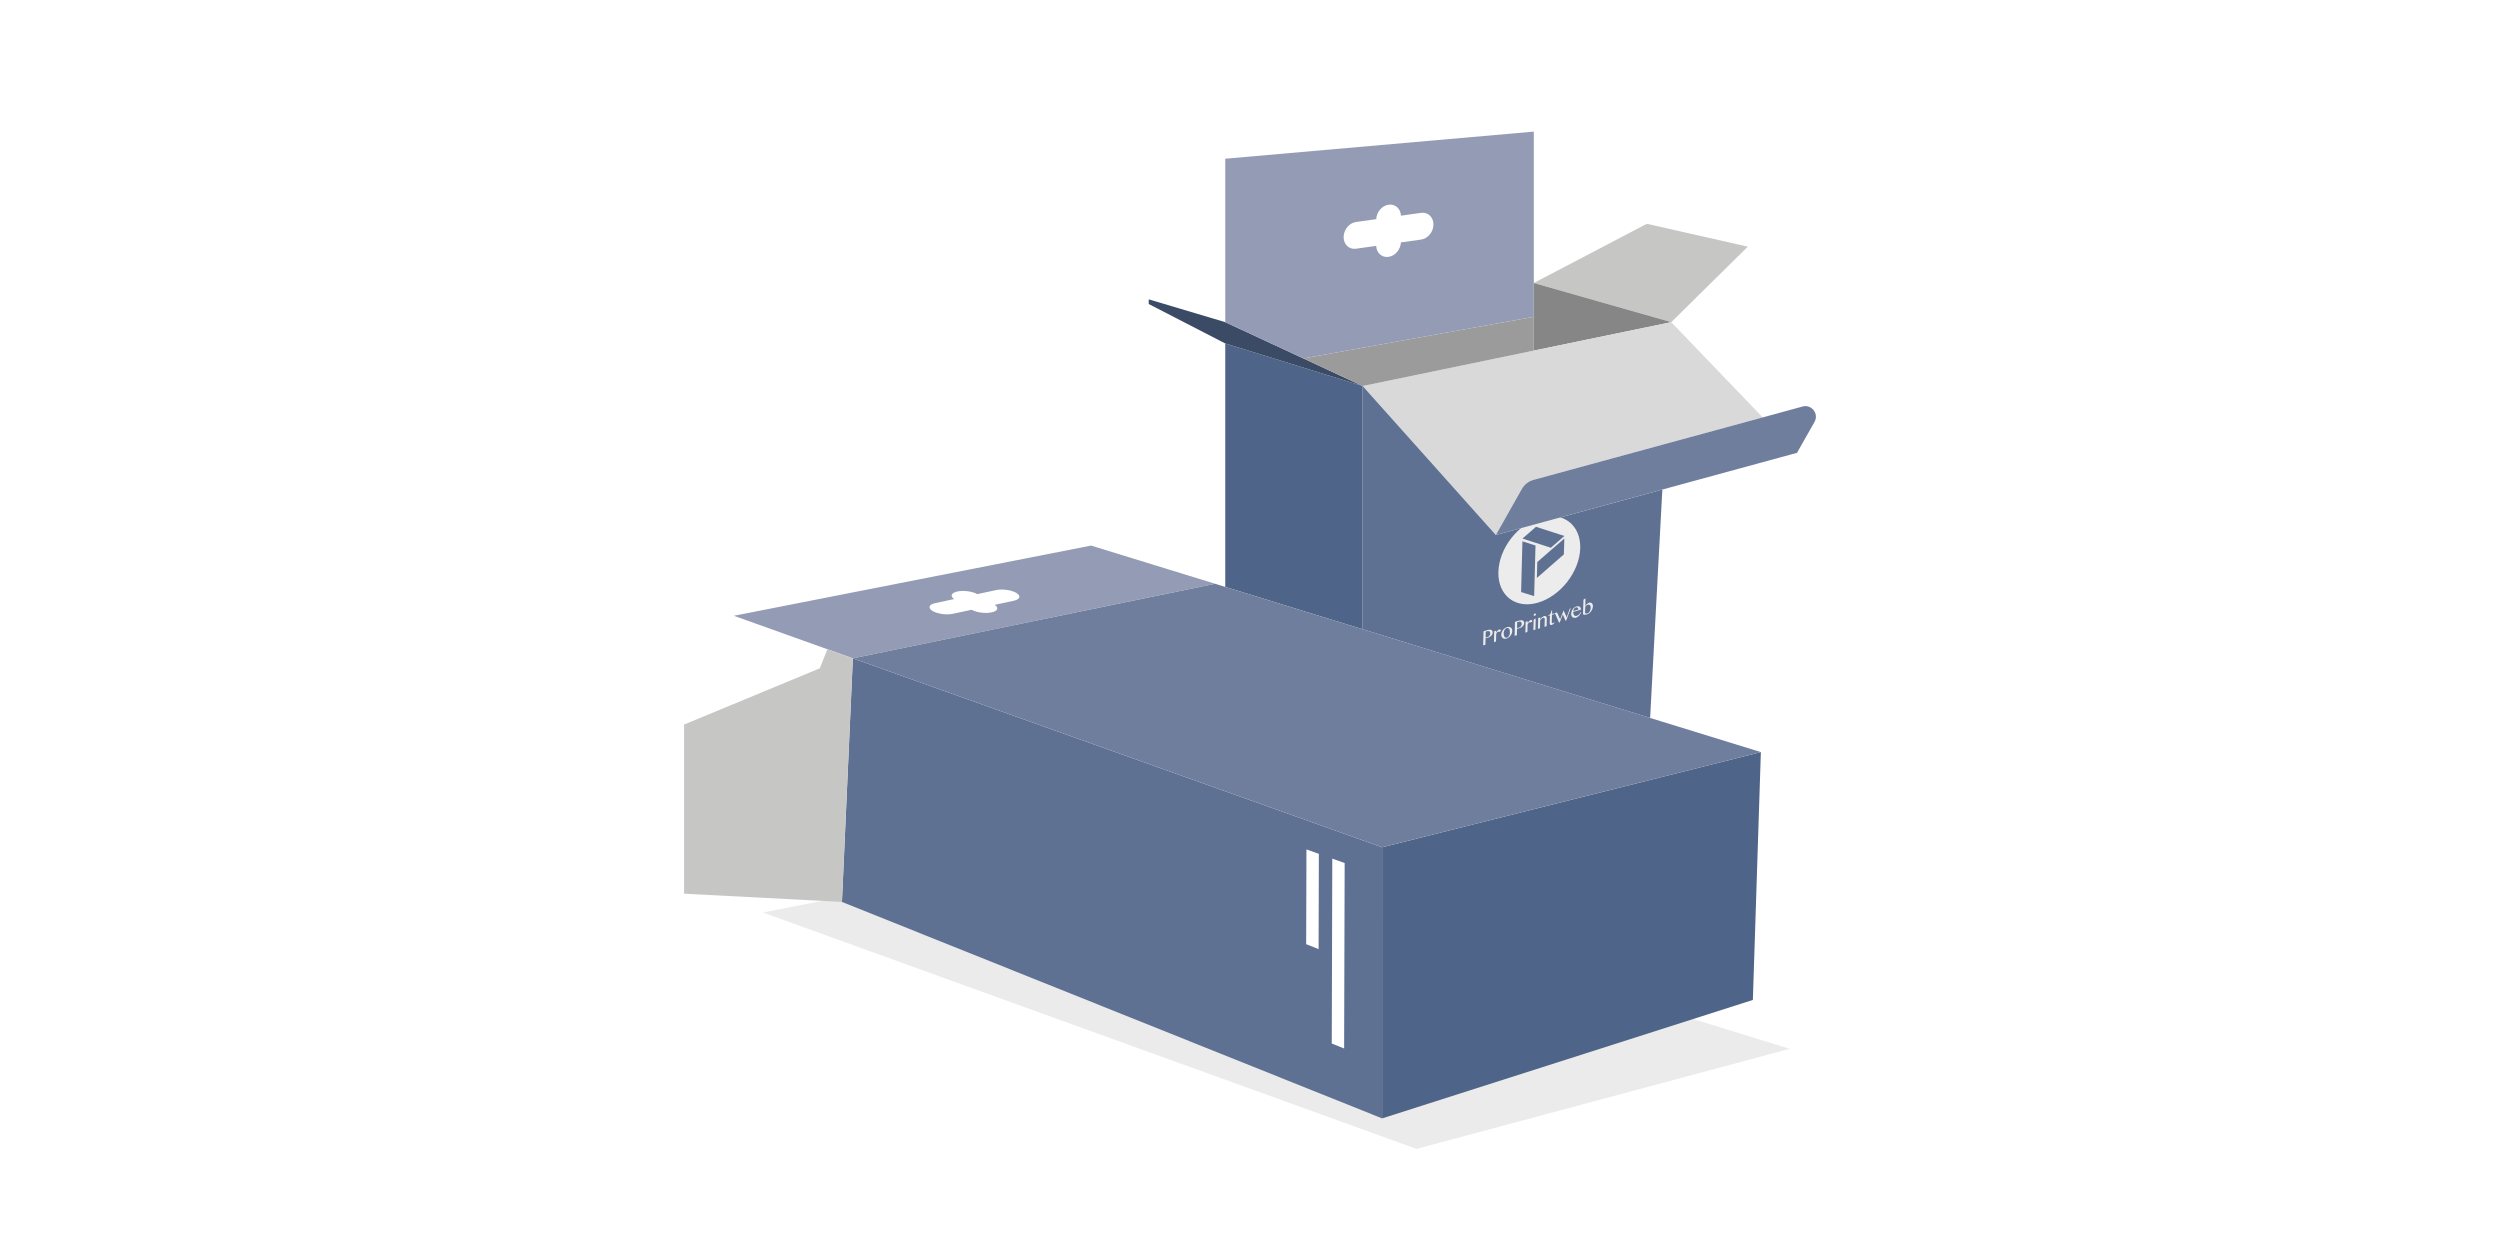<?xml version="1.0" encoding="UTF-8"?>
<svg id="off" xmlns="http://www.w3.org/2000/svg" xmlns:xlink="http://www.w3.org/1999/xlink" viewBox="0 0 283.465 141.732">
  <defs>
    <style>
      .cls-1 {
        fill: #fff;
      }

      .cls-2 {
        fill: #ececec;
      }

      .cls-3 {
        fill: #9c9b9b;
      }

      .cls-4 {
        fill: #d8d8d8;
      }

      .cls-5 {
        fill: #d9d9d9;
      }

      .cls-6 {
        fill: #c6c6c5;
      }

      .cls-7 {
        fill: #949bb4;
      }

      .cls-8 {
        fill: #868686;
      }

      .cls-9 {
        fill: #3b4b66;
      }

      .cls-10 {
        fill: #707e9d;
      }

      .cls-11 {
        fill: #5f7193;
      }

      .cls-12 {
        fill: #4e6488;
      }

      .cls-13 {
        filter: url(#AI_DesenfoqueGaussiano_4);
        opacity: .5;
      }
    </style>
    <filter id="AI_DesenfoqueGaussiano_4">
      <feGaussianBlur stdDeviation="4"/>
    </filter>
  </defs>
  <g class="cls-13">
    <polygon class="cls-4" points="160.615 130.27 202.94 118.92 126.989 95.506 86.494 103.465 160.615 130.27"/>
  </g>
  <g>
    <polygon class="cls-11" points="156.713 96.07 156.713 126.81 95.467 102.266 96.701 74.647 156.713 96.07"/>
    <g>
      <polygon class="cls-1" points="151.063 97.358 151.003 118.32 152.405 118.882 152.465 97.858 151.063 97.358"/>
      <polygon class="cls-1" points="148.102 107.056 149.509 107.62 149.54 96.814 148.132 96.312 148.102 107.056"/>
    </g>
    <polygon class="cls-12" points="199.657 85.277 198.75 113.379 156.713 126.81 156.713 96.07 199.657 85.277"/>
    <polygon class="cls-12" points="154.506 43.769 154.506 71.349 138.927 66.55 138.927 38.944 154.506 43.769"/>
    <path class="cls-7" d="M123.707,61.862l-40.495,7.959,10.604,3.794v-.007l2.886,1.038,41.07-8.456-14.064-4.329Zm-8.139,5.884c-.061,.168-.287,.3-.637,.375l-2.139,.458c.493,.329,.336,.709-.364,.858-.703,.15-1.698,.017-2.257-.298l-2.139,.458c-.725,.155-1.756,.009-2.303-.326-.259-.158-.377-.345-.32-.512,.057-.167,.287-.3,.64-.376l2.139-.458c-.493-.329-.336-.709,.367-.859,.7-.15,1.694-.017,2.253,.298l2.139-.458c.722-.154,1.754-.007,2.3,.327,.267,.164,.383,.346,.32,.512Z"/>
    <polygon class="cls-6" points="198.175 27.968 189.498 36.528 173.912 32.088 186.723 25.376 198.175 27.968"/>
    <polygon class="cls-8" points="189.498 36.528 173.912 39.753 173.912 32.088 189.498 36.528"/>
    <polygon class="cls-9" points="154.506 43.769 138.927 38.944 130.25 34.471 130.25 33.942 138.927 36.528 147.781 40.641 154.506 43.769"/>
    <polygon class="cls-10" points="199.657 85.277 156.713 96.07 96.701 74.647 137.771 66.191 138.927 66.55 154.506 71.349 173.912 77.337 187.101 81.405 199.657 85.277"/>
    <path class="cls-5" d="M199.866,47.328l-11.107,3.023-14.887,4.061c-.562,.157-1.032,.522-1.319,1.032l-2.945,5.217-15.102-16.892,19.405-4.016,15.586-3.226,10.369,10.8Z"/>
    <polygon class="cls-11" points="188.486 55.509 188.486 55.529 187.101 81.405 173.912 77.337 154.506 71.349 154.506 43.769 169.609 60.661 188.486 55.509"/>
    <g>
      <path class="cls-2" d="M174.257,65.535l.049-1.808,3.068-2.667-.053,1.801-3.064,2.674m-.305,2.057l-1.48-.461,.149-5.752,1.485,.472-.155,5.741m1.895-5.486l-3.217-1.04,1.534-1.336,3.218,1.042-1.535,1.334m-1.181-3.412c-2.568,.727-4.704,3.488-4.769,6.164-.065,2.676,1.954,4.228,4.506,3.469,2.555-.756,4.694-3.511,4.774-6.156,.081-2.644-1.94-4.202-4.512-3.477"/>
      <path class="cls-2" d="M168.64,72.248c-.033,.01-.067,.016-.1,.019-.033,.003-.064,.003-.093,.005l.015-.652,.182-.055c.047-.014,.092-.019,.132-.015,.041,.005,.077,.018,.107,.039,.03,.021,.053,.051,.07,.089,.017,.038,.024,.086,.023,.138-.001,.047-.008,.091-.023,.136-.015,.044-.035,.085-.064,.124-.029,.038-.062,.073-.105,.101-.041,.03-.09,.053-.145,.07m.052-.815l-.482,.145-.037,1.601,.254-.077,.017-.741c.014-.001,.033-.003,.055-.007,.024-.004,.047-.008,.075-.014,.026-.005,.054-.012,.083-.019,.029-.007,.057-.014,.083-.022,.061-.019,.123-.046,.183-.081,.06-.036,.115-.078,.162-.127,.048-.049,.087-.106,.117-.169,.031-.063,.046-.13,.048-.203,.002-.072-.012-.133-.04-.18-.029-.048-.069-.084-.119-.106-.049-.024-.11-.035-.179-.035-.069,0-.143,.012-.222,.036"/>
      <path class="cls-2" d="M169.992,71.379c-.032,.01-.063,.026-.094,.049-.03,.023-.059,.05-.089,.083-.028,.032-.057,.068-.084,.107-.026,.04-.052,.079-.075,.121l.006-.234-.231,.07-.029,1.233,.231-.07,.02-.854c.016-.032,.033-.062,.049-.09,.017-.028,.033-.054,.049-.076,.017-.021,.033-.039,.048-.054,.016-.015,.032-.024,.048-.029,.019-.006,.035-.008,.049-.006l.039,.007c.012,.004,.026,.007,.041,.008,.017,0,.037-.003,.062-.01,.043-.013,.075-.033,.1-.06,.024-.028,.037-.061,.038-.102,0-.019-.005-.036-.013-.053-.009-.015-.021-.027-.038-.035-.016-.008-.036-.012-.056-.015-.022,0-.046,.002-.071,.01"/>
      <path class="cls-2" d="M170.881,72.294c-.063,.019-.119,.019-.169,0-.049-.018-.091-.052-.123-.1-.033-.048-.058-.109-.074-.182-.016-.073-.022-.154-.02-.243,.002-.063,.011-.124,.029-.183,.018-.061,.042-.115,.07-.165,.029-.049,.062-.093,.098-.127,.038-.035,.076-.058,.115-.069,.077-.023,.14-.026,.192-.009,.051,.018,.093,.05,.125,.099,.031,.047,.053,.109,.065,.182,.013,.073,.018,.154,.016,.243-.002,.063-.01,.123-.027,.183-.017,.06-.04,.116-.069,.166-.029,.051-.063,.093-.101,.129-.04,.037-.082,.062-.128,.076m-.014-1.178c-.091,.027-.173,.069-.251,.126-.076,.058-.143,.124-.2,.199-.056,.076-.101,.159-.133,.248-.034,.09-.051,.179-.054,.271-.002,.086,.011,.162,.041,.228,.029,.067,.07,.121,.123,.16,.054,.04,.119,.066,.193,.075,.076,.01,.157,.002,.248-.026,.089-.027,.172-.069,.248-.129,.077-.058,.143-.126,.2-.204,.057-.078,.102-.164,.135-.255,.033-.091,.05-.183,.053-.276,.002-.083-.011-.157-.04-.222-.029-.064-.07-.115-.125-.152-.054-.039-.117-.062-.193-.071-.074-.008-.156,0-.245,.027"/>
      <path class="cls-2" d="M172.203,71.173c-.035,.01-.068,.016-.101,.019-.033,.003-.064,.003-.091,.004l.017-.649,.181-.054c.047-.014,.092-.019,.133-.015,.041,.005,.077,.017,.107,.039,.028,.022,.053,.051,.07,.089,.016,.039,.024,.085,.023,.138-.001,.047-.009,.091-.024,.136-.014,.043-.035,.084-.064,.123-.027,.037-.063,.072-.103,.1-.042,.03-.09,.053-.146,.07m.053-.811l-.482,.145-.04,1.594,.256-.077,.019-.738c.014-.001,.032-.002,.055-.007,.022-.004,.047-.008,.074-.013,.028-.005,.056-.012,.085-.02,.029-.007,.056-.014,.082-.022,.063-.019,.124-.046,.184-.082,.06-.036,.114-.078,.162-.127,.048-.049,.087-.106,.118-.168,.029-.062,.046-.13,.048-.202,.002-.071-.012-.132-.041-.178-.028-.048-.067-.084-.118-.106-.051-.024-.11-.035-.179-.035-.069,0-.144,.013-.224,.037"/>
      <path class="cls-2" d="M173.555,70.309c-.031,.009-.062,.026-.093,.048-.031,.024-.061,.05-.089,.083-.03,.032-.057,.068-.084,.106-.027,.04-.052,.079-.076,.121l.006-.233-.231,.069-.032,1.227,.231-.07,.022-.85c.017-.033,.033-.062,.051-.09,.016-.028,.033-.053,.049-.075,.016-.021,.031-.038,.048-.053,.016-.015,.031-.024,.046-.028,.02-.006,.036-.008,.049-.006l.038,.007c.012,.003,.027,.006,.043,.007,.015,.001,.036-.002,.062-.01,.042-.013,.075-.033,.1-.06,.024-.027,.036-.06,.037-.101,0-.019-.003-.037-.012-.053-.009-.015-.021-.027-.038-.035-.015-.009-.034-.013-.056-.015-.022,0-.046,.002-.071,.01"/>
      <path class="cls-2" d="M174.129,70.137l-.068,.02-.165,.119-.032,1.181,.231-.07,.034-1.25m-.102-.567c-.018,.005-.035,.013-.052,.026-.015,.01-.03,.023-.043,.039-.011,.014-.022,.03-.03,.047-.007,.018-.011,.033-.011,.051,0,.016,.002,.031,.009,.044,.008,.014,.017,.024,.028,.031,.012,.008,.026,.012,.041,.014,.017,.002,.033,0,.051-.005,.018-.005,.036-.014,.053-.026,.015-.01,.03-.023,.043-.039,.013-.014,.023-.03,.03-.048,.007-.017,.012-.034,.012-.05,0-.017-.003-.031-.01-.045-.007-.012-.016-.023-.028-.029-.012-.008-.026-.012-.041-.014-.017-.002-.035,0-.053,.006"/>
      <path class="cls-2" d="M175.1,69.847c-.079,.024-.158,.067-.236,.132-.078,.064-.152,.148-.225,.252l.006-.224-.233,.07-.033,1.225,.233-.07,.025-.908c.027-.034,.054-.065,.084-.096,.028-.03,.058-.058,.087-.082,.028-.023,.056-.044,.085-.06,.028-.017,.055-.029,.08-.037,.054-.016,.098-.009,.132,.022,.034,.032,.05,.087,.048,.167l-.023,.838,.234-.07,.024-.878c.001-.051-.006-.096-.02-.137-.014-.04-.034-.073-.061-.098-.026-.025-.055-.044-.091-.052-.036-.008-.073-.007-.115,.006"/>
      <path class="cls-2" d="M175.988,69.193l-.067,.02c-.013,.064-.028,.128-.045,.188-.017,.06-.039,.115-.067,.165-.028,.05-.063,.094-.107,.131-.043,.037-.097,.065-.163,.085l-.002,.061,.204-.061-.024,.862c-.001,.042,.002,.08,.011,.112,.009,.032,.022,.057,.039,.077,.019,.019,.042,.031,.071,.036,.028,.005,.062,.002,.101-.01,.075-.023,.14-.058,.192-.107,.052-.047,.096-.105,.129-.171l-.057-.023c-.016,.025-.036,.047-.057,.066-.023,.02-.047,.034-.073,.042-.017,.005-.033,.007-.048,.004-.017-.002-.029-.007-.04-.015-.012-.008-.02-.02-.027-.034-.005-.014-.009-.03-.008-.048l.024-.862,.263-.079,.003-.103-.264,.079,.012-.416"/>
      <polyline class="cls-2" points="178.103 68.976 177.992 69.01 177.636 69.997 177.291 69.218 176.896 70.219 176.55 69.439 176.299 69.514 176.778 70.595 176.85 70.573 177.203 69.676 177.508 70.376 177.587 70.352 178.103 68.976"/>
      <path class="cls-2" d="M178.967,69.108l-.584,.172c.006-.048,.017-.092,.035-.138,.018-.044,.04-.085,.066-.121,.026-.036,.055-.066,.089-.094,.033-.025,.066-.044,.101-.054,.043-.013,.082-.016,.118-.011,.037,.006,.069,.018,.094,.041,.027,.021,.047,.049,.062,.083,.014,.034,.021,.075,.02,.122m-.219-.347c-.087,.026-.167,.067-.239,.121-.072,.056-.134,.121-.186,.196-.052,.076-.093,.16-.124,.25-.03,.092-.047,.187-.05,.284-.002,.081,.011,.153,.038,.217,.029,.062,.069,.111,.119,.15,.05,.038,.11,.062,.179,.073,.069,.01,.142,.003,.222-.02,.061-.018,.122-.048,.181-.09,.061-.041,.116-.09,.167-.146,.051-.055,.096-.116,.135-.182,.039-.066,.069-.134,.088-.201l-.066-.01c-.012,.041-.032,.082-.06,.127-.028,.044-.061,.085-.099,.124-.038,.039-.081,.074-.129,.104-.047,.031-.096,.054-.147,.07-.06,.018-.115,.02-.166,.007-.051-.014-.093-.04-.127-.079-.035-.04-.062-.092-.08-.155-.019-.065-.026-.137-.024-.219l.876-.261c.002-.068-.009-.129-.033-.182-.023-.055-.056-.099-.101-.133-.045-.033-.099-.055-.163-.063-.063-.008-.134-.002-.211,.021"/>
      <path class="cls-2" d="M179.985,69.55c-.032,.01-.063,.014-.087,.015-.026,0-.05-.002-.07-.008-.021-.007-.04-.014-.057-.023-.016-.011-.033-.02-.046-.031l.022-.707c.015-.024,.032-.048,.055-.073,.021-.024,.046-.046,.071-.068,.027-.021,.054-.039,.082-.056,.028-.015,.056-.027,.081-.034,.047-.014,.092-.017,.133-.007,.041,.011,.078,.03,.107,.06,.029,.03,.053,.069,.068,.116,.016,.048,.024,.101,.023,.162-.002,.079-.015,.154-.033,.227-.02,.072-.046,.136-.079,.195-.034,.057-.072,.107-.118,.148-.045,.039-.096,.069-.15,.085m-.211-1.686l-.068,.02-.167,.117-.051,1.652c.057,.033,.124,.049,.2,.049,.077,.001,.158-.011,.246-.038,.06-.018,.119-.044,.175-.078,.056-.034,.109-.074,.158-.12,.05-.046,.094-.097,.136-.152,.042-.057,.077-.116,.108-.178,.03-.062,.052-.126,.071-.191,.017-.067,.028-.134,.03-.2,.002-.075-.008-.142-.03-.2-.02-.06-.052-.106-.091-.143-.04-.037-.089-.061-.146-.073-.056-.012-.119-.008-.187,.013-.036,.011-.074,.029-.115,.054-.04,.026-.078,.054-.115,.088-.037,.034-.071,.071-.104,.111-.032,.039-.058,.08-.077,.119l.026-.85"/>
    </g>
    <polygon class="cls-3" points="173.912 35.921 173.912 39.753 154.506 43.769 147.781 40.641 173.912 35.921"/>
    <polygon class="cls-6" points="96.701 74.647 95.467 102.266 77.564 101.332 77.564 82.156 92.954 75.776 93.815 73.615 96.701 74.647"/>
    <path class="cls-10" d="M205.743,47.837l-1.985,3.506-.026,.007-15.246,4.159-18.877,5.152,2.945-5.217c.287-.509,.757-.875,1.319-1.032l14.887-4.061,11.107-3.023,4.518-1.234c1.025-.281,1.881,.816,1.358,1.743Z"/>
    <path class="cls-7" d="M138.927,17.997v18.531l8.854,4.114,26.131-4.721V14.922l-34.985,3.075Zm23.195,8.586c-.266,.323-.617,.528-.991,.581l-2.288,.322c-.037,.809-.654,1.535-1.406,1.64-.752,.106-1.367-.447-1.397-1.247l-2.292,.322c-.772,.108-1.402-.48-1.401-1.318,0-.396,.154-.808,.411-1.13,.266-.323,.621-.529,.995-.582l2.292-.322c.033-.808,.65-1.534,1.402-1.64,.752-.106,1.367,.447,1.401,1.246l2.288-.322c.772-.108,1.398,.485,1.397,1.318,0,.408-.15,.812-.411,1.13Z"/>
  </g>
</svg>
